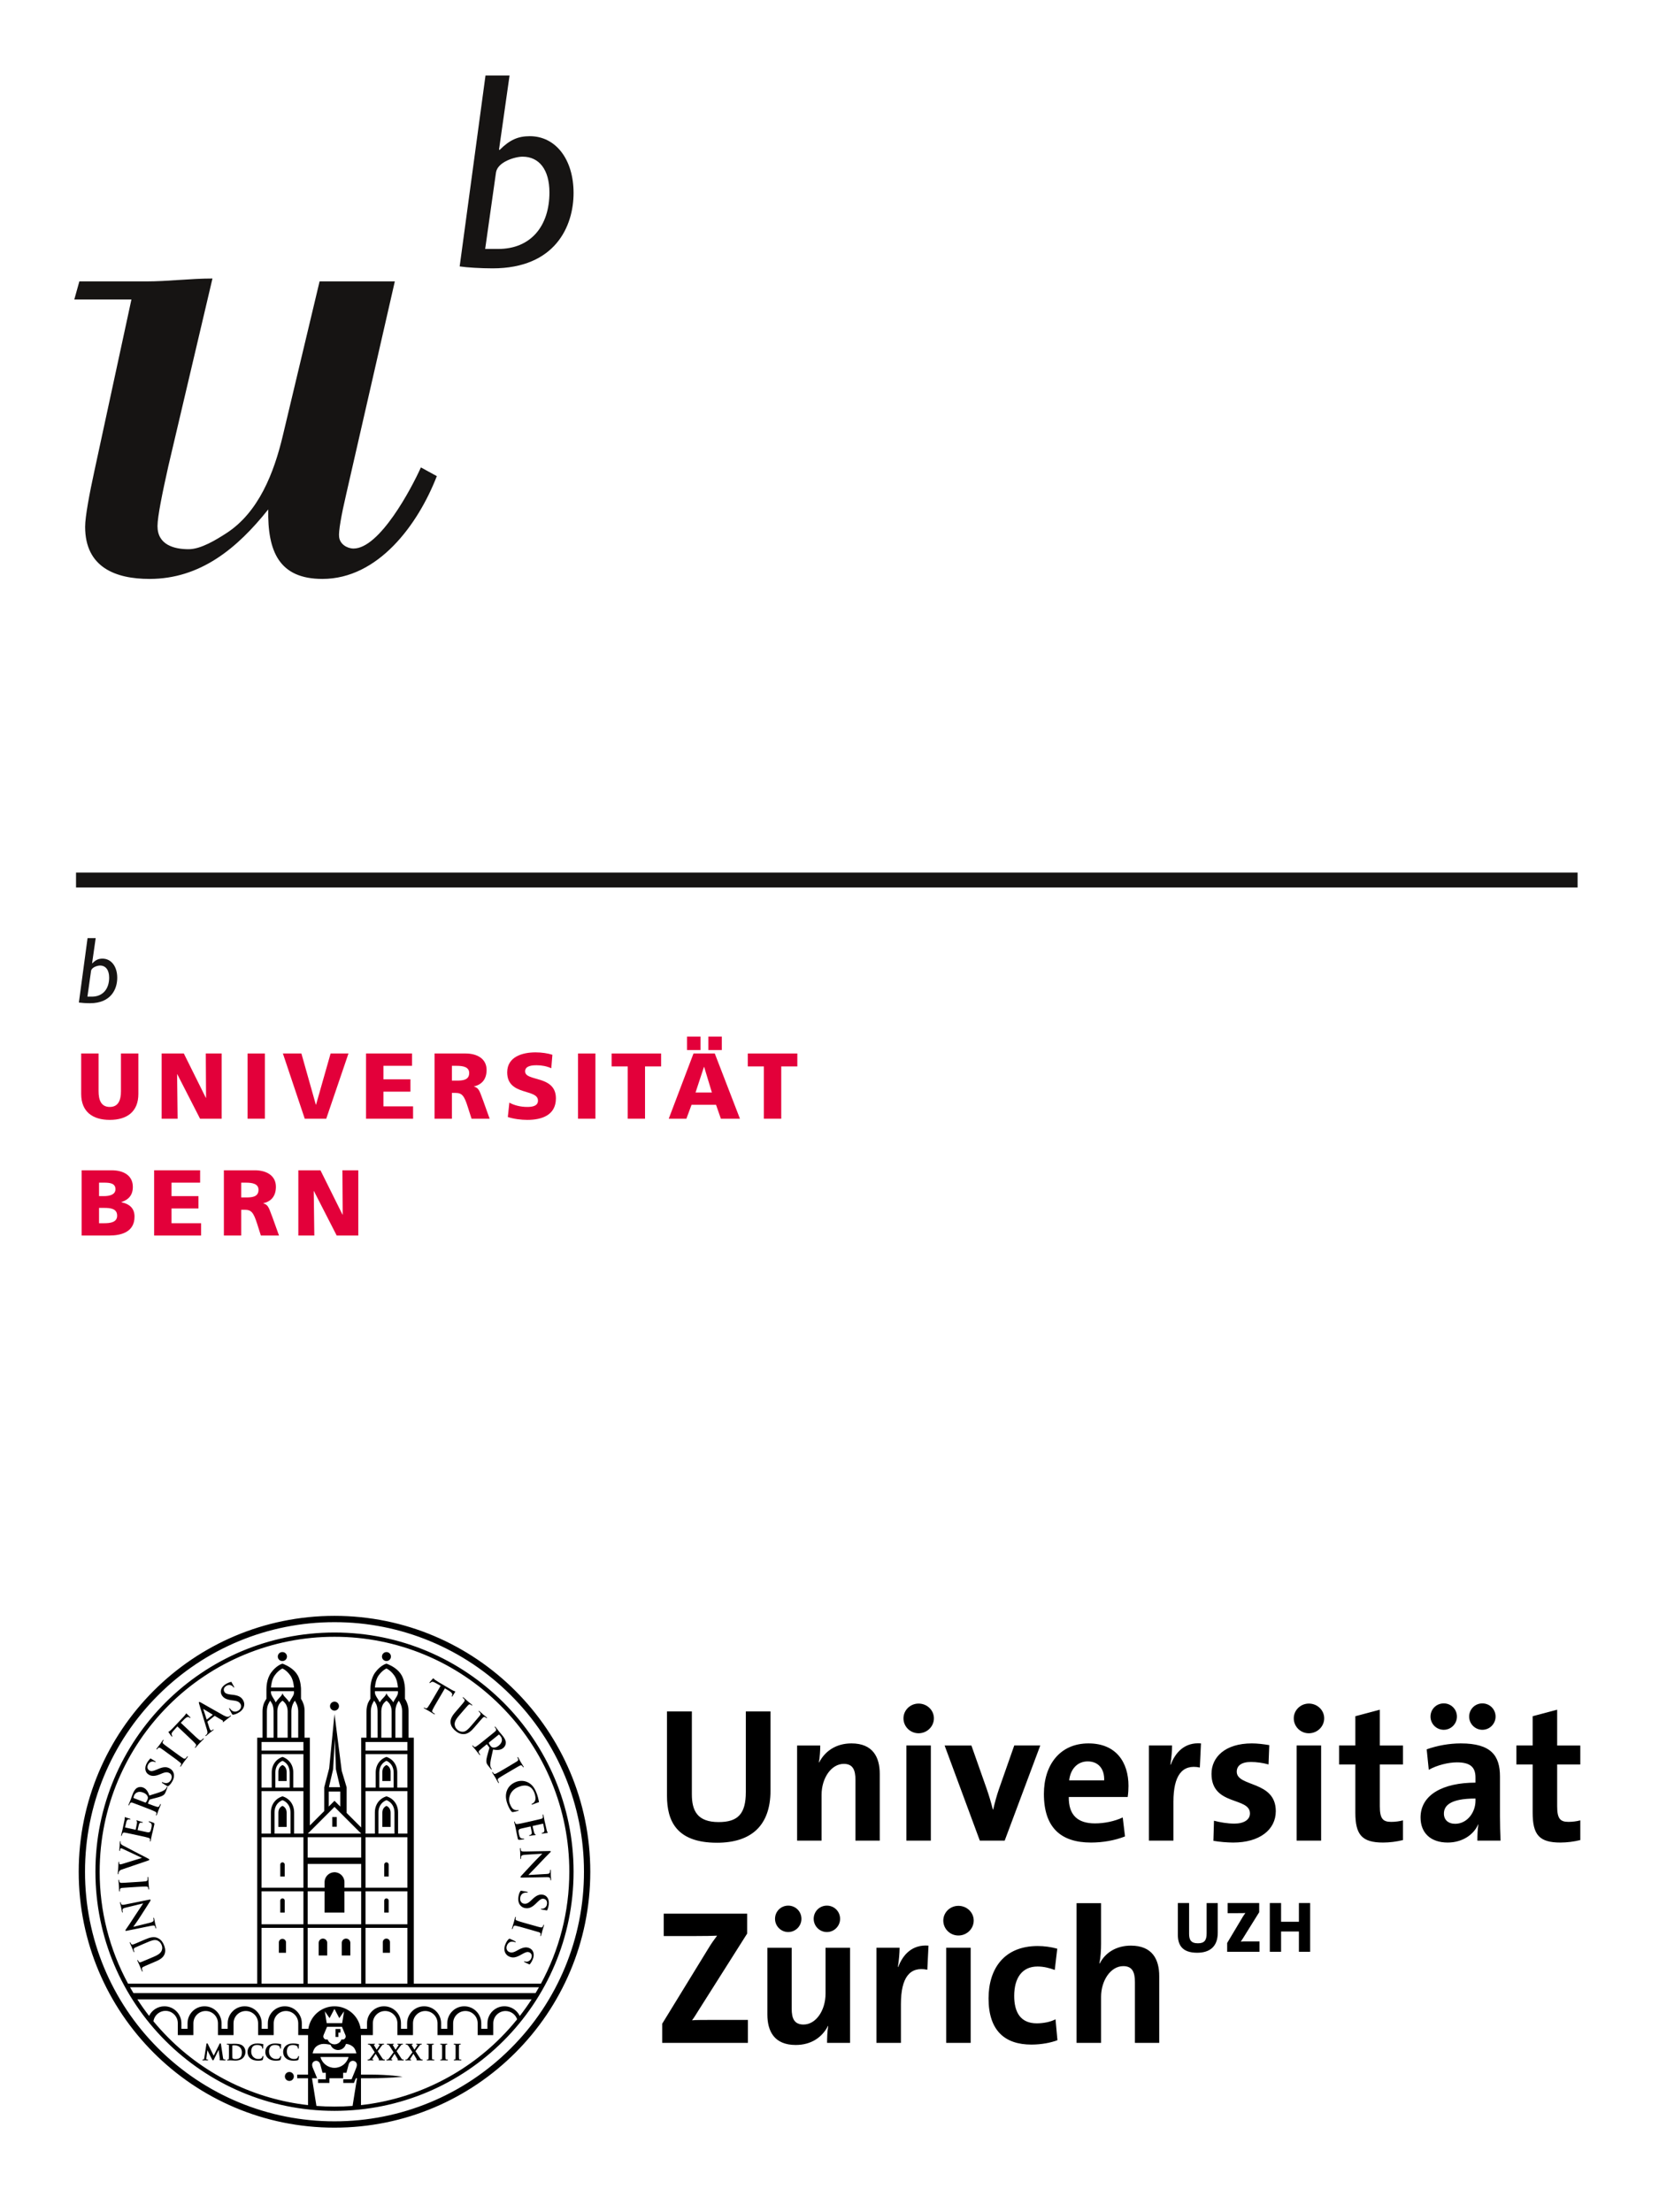 <?xml version="1.0" encoding="UTF-8"?>
<svg xmlns="http://www.w3.org/2000/svg" id="a" width="600" height="799.606" viewBox="0 0 600 799.606">
  <defs>
    <style>.an{fill:#e3003a;}.ao{fill-rule:evenodd;}.ap{fill:#161413;}</style>
  </defs>
  <path class="ao" d="M149.661,717.116v-88.907h-1.906v-9.802c-.021-1.222-.196-1.995-.738-3.242-.156-.351-.341-.688-.552-1.008v-3.538s-.007-2.783-1.154-4.874c-1.247-2.28-3.67-3.531-4.849-4.026-.157-.077-.319-.143-.485-.2l-.196-.061-.246.061c-.118.036-2.031.641-3.855,3.125-1.65,2.28-1.71,5.191-1.724,6l.004.221v3.264c-.329.486-.617.999-.862,1.532-.377.986-.565,2.034-.556,3.089v9.46h-1.917v32.459l-5.259-5.255v-9.264l-1.782-5.975-2.608-20.512-1.924,19.65-1.789,6.841v8.587l-5.202,5.202v-31.732h-1.91v-9.802c-.018-1.222-.192-1.995-.734-3.242-.159-.349-.344-.686-.552-1.008v-3.538s-.007-2.783-1.151-4.874c-1.254-2.28-3.677-3.531-4.856-4.026-.156-.077-.317-.143-.481-.2l-.196-.061-.242.061c-.121.036-2.034.641-3.859,3.125-1.653,2.28-1.71,5.191-1.721,6v3.485c-.33.486-.618.998-.862,1.532-.378.986-.567,2.034-.559,3.089v9.46h-1.917v88.907h-46.711c-6.752-12.419-10.281-26.333-10.265-40.468,0-23.455,9.502-44.68,24.869-60.054,15.912-15.949,37.525-24.899,60.054-24.869,22.531-.031,44.145,8.919,60.057,24.869,15.95,15.912,24.901,37.524,24.873,60.054,0,14.655-3.723,28.433-10.261,40.468h-45.977ZM132.198,717.116h15.136v-20.149h-15.136v20.149ZM132.198,695.66h15.136v-11.918h-15.136v11.918ZM132.198,682.442h15.136v-18.257h-15.136v18.26-.004ZM142.667,655.231v7.643h-5.79v-7.657c0-1.472.538-2.669,1.4-3.492.428-.406.926-.706,1.489-.93h.007c.57.225,1.065.524,1.489.933.862.82,1.4,2.017,1.4,3.492v.011h.004ZM147.334,647.535v15.339h-3.363v-7.657c.004-1.796-.677-3.36-1.803-4.436-.603-.575-1.324-1.013-2.113-1.283l-.285-.089-.257.086c-.797.27-1.526.709-2.138,1.286-1.126,1.076-1.803,2.644-1.799,4.436v7.66h-3.378v-15.339h15.136v-.004ZM142.371,640.805v5.43h-5.188v-5.426c.014-2.099,1.048-3.556,2.587-4.24,1.543.68,2.58,2.138,2.601,4.24v-.004ZM147.334,634.167v12.068h-3.663v-5.426c.004-1.803-.663-3.328-1.76-4.372-.595-.567-1.306-.997-2.084-1.261-.05-.014-.046-.018-.046-.018l-.057.018c-.784.267-1.496.695-2.084,1.261-1.097,1.044-1.767,2.569-1.764,4.372v5.426h-3.677v-12.068h15.136ZM132.198,632.867h15.136v-3.1h-15.136v3.1ZM136.125,616.203c.349.855.406,1.782.417,2.43l.014,9.577h-2.437v-9.581c.001-.827.153-1.647.449-2.419.267-.574.524-1.055.748-1.382.274.41.542.802.809,1.375ZM141.644,618.704l-.004,9.506h-3.738v-9.513c.029-.624.071-1.489.524-2.369.47-.93,1.357-1.482,1.357-1.482h.004s.844.552,1.315,1.482c.474.933.513,1.739.542,2.377ZM144.227,614.841c.235.324.481.802.748,1.375.363.898.463,1.774.474,2.416v9.577h-2.458v-9.577c.013-.829.173-1.65.474-2.423.299-.67.534-1.055.762-1.368ZM135.605,610.078c.064-1.062.356-3.086,1.39-4.464.784-1.073,1.568-1.707,2.138-2.074.26-.175.474-.278.627-.349.153.071.363.178.624.349.57.367,1.354,1.001,2.138,2.074,1.033,1.379,1.322,3.403,1.39,4.464h-8.305ZM143.924,611.389v.713c-.027.189-.071.375-.132.556-.125.328-.428.848-.834,1.479-.153.249-.424.666-.723,1.272-.274-.439-.591-.851-.944-1.229-.253-.267-.595-.613-.873-.941-.606-.713-.638-1.147-.638-1.147,0,0-.018.435-.624,1.147-.285.328-.62.673-.876.941-.235.249-.567.645-.958,1.254-.306-.627-.581-1.051-.738-1.308-.319-.468-.596-.963-.83-1.479-.121-.314-.157-.677-.164-.713v-.545h8.337-.004ZM111.28,717.116h19.343v-20.149h-19.343v20.149ZM117.384,683.749v7.675h7.19v-7.675h6.05v11.911h-19.343v-11.911h6.103ZM130.624,673.837v8.608h-6.05v-2.156c-.088-1.986-1.77-3.523-3.755-3.435-1.862.083-3.352,1.573-3.435,3.435v2.156h-6.103v-8.612h19.343v.004ZM111.28,671.56h19.343v-7.375h-19.343v7.375ZM120.975,653.24l9.641,9.634h-19.276l9.634-9.634ZM118.962,646.107l1.518-6.51.631-10.888.37,10.881,1.518,6.517h-4.037ZM123.059,647.674v5.434l-2.084-2.084-2.077,2.081v-5.43h4.162ZM94.599,717.116h15.139v-20.149h-15.139v20.149ZM94.599,695.66h15.139v-11.918h-15.139v11.918ZM94.599,682.442h15.139v-18.257h-15.139v18.26-.004ZM105.067,655.231v7.643h-5.786v-7.657c0-1.472.542-2.669,1.397-3.492.428-.406.93-.706,1.496-.93.57.225,1.069.524,1.489.933.862.82,1.4,2.017,1.4,3.492l.004.011ZM109.734,647.535v15.339h-3.36v-7.657c0-1.796-.677-3.36-1.81-4.436-.603-.574-1.322-1.012-2.109-1.283l-.285-.089-.26.086c-.795.27-1.522.709-2.131,1.286-1.133,1.076-1.81,2.644-1.803,4.436v7.66h-3.381v-15.339h15.143l-.004-.004ZM104.767,640.805v5.43h-5.188v-5.426c.021-2.099,1.051-3.556,2.594-4.24,1.543.68,2.576,2.138,2.594,4.24v-.004ZM109.738,634.167v12.068h-3.67v-5.426c.007-1.803-.659-3.328-1.76-4.372-.593-.568-1.303-.999-2.081-1.261-.05-.014-.046-.018-.046-.018l-.057.018c-.78.263-1.492.693-2.088,1.261-1.097,1.044-1.764,2.569-1.76,4.372v5.426h-3.68v-12.068h15.143ZM94.599,632.867h15.139v-3.1h-15.139v3.1ZM98.525,616.203c.349.855.41,1.782.417,2.43l.011,9.577h-2.433v-9.581c.011-.641.086-1.525.445-2.419.274-.574.531-1.055.748-1.382.281.41.542.802.812,1.375ZM104.04,618.704v9.506h-3.741v-9.513c.029-.624.078-1.489.524-2.369.327-.597.794-1.106,1.361-1.482,0,0,.848.552,1.318,1.482.47.933.513,1.739.538,2.377ZM106.627,614.841c.235.324.477.802.748,1.375.363.898.463,1.774.477,2.416v9.577h-2.466v-9.577c.011-.648.125-1.568.474-2.423.299-.67.542-1.055.766-1.368ZM98.005,610.078c.064-1.062.356-3.086,1.39-4.464.787-1.073,1.568-1.707,2.138-2.074.264-.175.47-.278.624-.349.153.071.367.178.627.349.57.367,1.354,1.001,2.138,2.074,1.033,1.379,1.325,3.403,1.39,4.464h-8.305ZM106.324,611.389v.713c-.025.189-.069.376-.132.556-.128.328-.428.848-.834,1.479-.153.249-.42.666-.723,1.272-.277-.437-.593-.849-.944-1.229-.257-.267-.595-.613-.873-.941-.606-.713-.641-1.147-.641-1.147,0,0-.018.435-.62,1.147-.278.328-.62.673-.876.941-.232.249-.563.645-.958,1.254-.306-.627-.584-1.051-.738-1.308-.321-.467-.6-.962-.834-1.479-.079-.229-.133-.465-.16-.706v-.552h8.334ZM193.688,720.544H48.262c-.428-.698-.834-1.411-1.236-2.12h147.899c-.403.712-.815,1.419-1.236,2.12ZM187.98,728.832c-1.444-3.068-5.101-4.384-8.169-2.941-2.156,1.014-3.53,3.184-3.525,5.567v1.992h-2.23v-1.992c0-3.394-2.752-6.146-6.146-6.146-3.394,0-6.146,2.752-6.146,6.146h0v1.992h-2.227v-1.992c0-3.394-2.752-6.146-6.146-6.146-3.394,0-6.146,2.752-6.146,6.146h0v1.992h-2.223v-1.992c0-3.394-2.752-6.146-6.146-6.146-3.394,0-6.146,2.752-6.146,6.146h0v1.992h-2.295c-.711-4.676-4.73-8.132-9.46-8.134-4.727.005-8.743,3.46-9.453,8.134h-2.362v-1.992c0-3.394-2.752-6.146-6.146-6.146-3.394,0-6.146,2.752-6.146,6.146h0v1.992h-2.227v-1.992c0-3.394-2.752-6.146-6.146-6.146-3.394,0-6.146,2.752-6.146,6.146h0v1.992h-2.227v-1.992c-.001-3.394-2.754-6.145-6.148-6.144-3.393.001-6.143,2.751-6.144,6.144v1.992h-2.227v-1.992c-.002-3.394-2.755-6.145-6.149-6.143-2.356.001-4.505,1.349-5.53,3.471-1.496-1.924-2.904-3.919-4.24-5.975h142.579c-1.341,2.067-2.77,4.076-4.283,6.021ZM181.029,736.706c-13.576,13.605-31.377,22.186-50.477,24.335v-9.72h3.588c6.652,0,11.459-.552,11.459-.552,0,0-4.952-.755-11.459-.755h-3.588v-14.28h4.29v-4.276c0-2.453,1.988-4.441,4.441-4.441s4.441,1.988,4.441,4.441v4.276h5.633v-.029h.004v-4.247c0-2.452,1.988-4.439,4.439-4.439s4.439,1.988,4.439,4.439v4.276h5.64v-4.276c0-2.453,1.988-4.441,4.441-4.441s4.441,1.988,4.441,4.441v4.276h5.633v-4.276c.002-2.452,1.991-4.438,4.443-4.436,1.893.002,3.577,1.203,4.194,2.993-1.885,2.334-3.884,4.571-6.004,6.691ZM126.056,743.654c-.612,2.304-2.696,3.91-5.081,3.912-2.383-.006-4.464-1.612-5.074-3.916h10.155v.004ZM119.536,739.21c.552,1.512,2.225,2.291,3.737,1.739.909-.332,1.594-1.093,1.828-2.031.848.036,1.696.289,2.54.998.812.677,1.126,1.853,1.24,2.423h-15.809c.114-.57.431-1.746,1.244-2.423,1.732-1.454,3.495-.976,5.216-.706h.004ZM117.476,727.128l1.717,2.466,1.76-3.338,1.76,3.338,1.717-2.466-.68,4.276h-5.594l-.68-4.276ZM118.289,732.715h5.38c.207.488.723,1.746,1.033,2.466.221.499.502,1.044.16,1.596-.406.656-.941.563-1.315.534l-.064-.004c-.385,1.054-1.386,1.757-2.508,1.76-1.12-.004-2.119-.707-2.501-1.76h-.068c-.374.036-.905.125-1.311-.531-.342-.552-.064-1.094.157-1.596.314-.723.83-1.977,1.037-2.466ZM127.513,761.329c-4.351.334-8.721.335-13.072.004l-1.603-10.012h1.853c-.463-1.097-1.261-3.014-1.575-3.795-.499-1.254-.125-2.081.706-2.405.812-.314,1.728.128,2.013,1.194l.812,3.043h1.183v2.359h-2.797v1.304h4.094l.007-1.7h4.967l-.004-1.963h1.187l.82-3.043c.285-1.069,1.211-1.507,2.024-1.194.837.321,1.211,1.151.713,2.405-.135.342-.356.898-.592,1.511l-1.105,2.679h-2.993v1.304h3.862l.702-1.7h.403l-1.603,10.012v-.004ZM111.405,750.013h-3.919v1.308h3.919v9.716c-19.103-2.147-36.907-10.729-50.487-24.335-1.9-1.903-3.711-3.893-5.426-5.964.365-2.421,2.623-4.087,5.043-3.722,2.191.33,3.801,2.227,3.772,4.442v4.276h5.637v-4.276c0-2.454,1.989-4.443,4.443-4.443s4.443,1.989,4.443,4.443v4.276h5.63v-4.276c0-2.455,1.99-4.445,4.445-4.445s4.445,1.99,4.445,4.445v4.276h5.633v-4.276c0-2.453,1.988-4.441,4.441-4.441s4.441,1.988,4.441,4.441v4.276h3.542v14.28ZM120.972,590.186c-47.751,0-86.459,38.712-86.459,86.463s38.712,86.466,86.463,86.466,86.463-38.719,86.463-86.466-38.708-86.463-86.463-86.463h-.004ZM122.375,734.814h.745v-1.297h-1.782v2.886h1.04l-.004-1.589ZM57.173,612.875c-16.95,16.902-26.461,39.865-26.427,63.802-.033,23.936,9.478,46.897,26.427,63.798,16.902,16.947,39.863,26.457,63.798,26.423,23.936.033,46.898-9.477,63.802-26.423,16.947-16.903,26.458-39.863,26.427-63.798.034-23.938-9.477-46.901-26.427-63.806-16.904-16.946-39.866-26.456-63.802-26.423-23.934-.033-46.894,9.477-63.795,26.423l-.004.004ZM28.466,676.677c0-51.093,41.419-92.512,92.505-92.512s92.512,41.416,92.512,92.512-41.416,92.512-92.512,92.512-92.505-41.43-92.505-92.512ZM469.765,705.615v-7.34h-6.445v7.34h-4.076v-17.626h4.076v6.77h6.445v-6.77h4.072v17.626h-4.072ZM443.819,705.615v-3.189l5.665-9.477c.278-.463.599-.912.937-1.357-.467.021-1.076.05-2.772.05h-3.656v-3.652h11.412v3.314l-5.982,9.606c-.211.342-.437.675-.677.998.346-.057,1.336-.057,3.42-.057h3.346v3.766h-11.694ZM432.949,705.954c-5.604,0-6.966-3.029-6.966-6.552v-11.412h4.072v11.174c0,2.059.648,3.371,3.157,3.371,2.298,0,3.185-.969,3.185-3.602v-10.938h4.023v10.703c0,4.96-2.797,7.258-7.471,7.258ZM410.459,738.541v-22.005c0-3.599-.966-5.744-4.218-5.744-4.497,0-8.024,5.123-8.024,11.141v16.603h-8.861v-50.505h8.861v14.733c0,2.077-.146,4.978-.624,6.99l.142.071c1.999-3.877,5.943-6.438,11.273-6.438,7.75,0,10.243,4.985,10.243,11.002v24.15h-8.793ZM373.023,739.157c-9.542,0-15.499-4.981-15.499-16.675,0-10.725,5.608-18.955,17.786-18.955,2.352,0,4.838.346,7.062.966l-.905,7.685c-1.867-.698-4.012-1.247-6.228-1.247-5.608,0-8.441,4.151-8.441,10.653,0,5.879,2.287,9.894,8.163,9.894,2.352,0,4.913-.488,6.784-1.457l.691,7.553c-2.352.898-5.747,1.582-9.413,1.582ZM342.2,738.541h8.857v-34.393h-8.857v34.393ZM346.621,699.722c-3.043,0-5.466-2.423-5.466-5.409,0-2.893,2.423-5.316,5.466-5.316,3.046,0,5.533,2.352,5.533,5.316,0,2.986-2.487,5.409-5.533,5.409ZM335.38,712.1c-6.364-1.308-9.549,2.843-9.549,12.392v14.049h-8.857v-34.393h8.373c0,1.724-.207,4.497-.62,6.923h.139c1.66-4.361,4.981-8.166,10.938-7.682l-.428,8.711h.004ZM299.056,698.471c-2.63,0-4.774-2.141-4.774-4.778,0-2.697,2.145-4.774,4.774-4.774,2.626,0,4.774,2.077,4.774,4.774,0,2.637-2.148,4.778-4.774,4.778ZM285.075,698.471c-2.626,0-4.774-2.141-4.774-4.778,0-2.697,2.148-4.774,4.774-4.774,2.63,0,4.774,2.077,4.774,4.774,0,2.637-2.145,4.778-4.774,4.778ZM299.123,738.541c0-1.589.068-4.29.417-6.093l-.071-.064c-2.077,4.08-6.021,6.912-11.694,6.912-7.75,0-10.243-4.985-10.243-10.999v-24.143h8.79v22.005c0,3.599.969,5.747,4.29,5.747,4.5,0,7.956-5.12,7.956-11.145v-16.603h8.861v34.39h-8.302l-.004-.007ZM239.494,738.541v-6.923l16.81-27.399c.969-1.589,1.938-2.982,3.046-4.436-1.66.078-3.877.139-8.508.139h-10.796v-8.091h30.171v7.197l-17.786,28.087c-.691,1.115-1.315,2.152-2.145,3.264,1.176-.142,4.361-.142,10.105-.142h10.105v8.302h-31.001v.004ZM564.344,666.116c-7.621,0-10.04-2.765-10.04-10.796v-17.437h-5.879v-6.852h5.879v-10.582l8.865-2.359v12.941h8.366v6.852h-8.366v15.086c0,4.432,1.037,5.672,4.08,5.672,1.457,0,3.046-.203,4.286-.549v7.126c-2.353.584-4.766.885-7.19.898h0ZM536.114,625.356c-2.632-.006-4.765-2.138-4.771-4.771,0-2.701,2.145-4.774,4.771-4.774,2.63,0,4.782,2.074,4.782,4.774,0,2.626-2.152,4.771-4.782,4.771ZM533.627,650.204c-9.338,0-11.419,2.694-11.419,5.466,0,2.213,1.525,3.666,4.087,3.666,4.35,0,7.333-4.151,7.333-8.302v-.83ZM522.144,625.356c-2.637,0-4.782-2.145-4.782-4.771,0-2.701,2.145-4.774,4.782-4.774,2.617-.018,4.753,2.089,4.771,4.706 0.0.023 0.0.045,0,.068,0,2.626-2.145,4.771-4.771,4.771ZM534.315,665.425c0-2.01.071-4.012.349-5.818l-.071-.064c-1.653,3.873-5.879,6.574-11.006,6.574-6.224,0-9.823-3.527-9.823-9.071,0-8.23,8.166-12.584,19.863-12.584v-1.871c0-3.599-1.732-5.466-6.713-5.466-3.107,0-7.265,1.033-10.176,2.697l-.755-7.404c3.957-1.397,8.12-2.123,12.317-2.145,11.074,0,14.184,4.497,14.184,11.972v14.32c0,2.772.071,6.021.21,8.861h-8.38ZM500.214,666.116c-7.607,0-10.037-2.765-10.037-10.796v-17.437h-5.875v-6.852h5.875v-10.582l8.857-2.359v12.941h8.38v6.852h-8.38v15.086c0,4.432,1.04,5.672,4.087,5.672,1.447,0,3.046-.203,4.293-.549v7.126c-2.356.583-4.773.884-7.201.898ZM468.945,665.421h8.857v-34.39h-8.857v34.39ZM473.37,626.606c-2.991.026-5.436-2.378-5.462-5.369-0-.012-0-.024-0-.036,0-2.9,2.419-5.323,5.462-5.323,3.05,0,5.54,2.352,5.54,5.327,0,2.979-2.49,5.402-5.54,5.402ZM446.046,666.12c-2.413-.026-4.82-.234-7.201-.624l.207-7.269c2.141.556,4.771,1.044,7.404,1.044,3.388,0,5.608-1.39,5.608-3.677,0-6.082-13.91-2.626-13.91-14.323,0-6.018,4.913-10.999,14.605-10.999,2.006,0,4.218.278,6.289.624l-.271,6.987c-2.074-.584-4.216-.886-6.371-.898-3.46,0-5.12,1.382-5.12,3.527,0,5.608,14.12,3.118,14.12,14.255,0,6.784-5.95,11.348-15.36,11.348v.004ZM433.935,638.991c-6.371-1.318-9.552,2.836-9.552,12.388v14.045h-8.857v-34.393h8.373c0,1.732-.207,4.5-.624,6.923h.139c1.66-4.365,4.978-8.166,10.931-7.682l-.41,8.719ZM393.382,636.779c-3.663,0-6.228,2.697-6.705,6.852h12.663c.139-4.293-2.22-6.852-5.957-6.852ZM407.844,649.652h-21.307c-.075,6.428,3.107,9.542,9.474,9.542,3.388,0,7.058-.755,10.04-2.148l.823,6.855c-3.67,1.454-8.02,2.216-12.317,2.216-10.931,0-17.017-5.466-17.017-17.576,0-10.518,5.811-18.267,16.119-18.267,10.03,0,14.469,6.852,14.469,15.36,0,1.172-.075,2.565-.285,4.019ZM363.357,665.425h-8.989l-12.738-34.393h9.691l5.466,15.499c.827,2.352,1.66,5.123,2.28,7.618h.142c.549-2.355,1.247-4.988,2.07-7.343l5.537-15.777h9.413l-12.873,34.397ZM327.795,665.421h8.857v-34.39h-8.857v34.39ZM332.22,626.606c-3.046,0-5.469-2.423-5.469-5.405,0-2.9,2.423-5.323,5.469-5.323,3.043,0,5.537,2.352,5.537,5.327,0,2.979-2.494,5.402-5.537,5.402ZM309.385,665.425v-22.001c0-3.602-.973-5.751-4.222-5.751-4.5,0-8.027,5.12-8.027,11.145v16.607h-8.854v-34.393h8.373c0,1.596-.142,4.293-.485,6.093l.068.071c2.077-4.083,6.093-6.923,11.697-6.923,7.746,0,10.236,4.981,10.236,10.999v24.157h-8.786v-.004ZM259.282,666.184c-14.736,0-18.057-8.027-18.057-16.953v-30.517h8.996v29.968c0,5.883,1.935,10.033,9.684,10.033,6.923,0,9.834-2.907,9.834-10.864v-29.138h8.922v28.582c0,12.802-7.058,18.891-19.379,18.891v-.004ZM139.77,597.255c-.895-.001-1.622.725-1.622,1.62-.001.895.725,1.622,1.62,1.622h.002c.895-.001,1.621-.727,1.62-1.622-.001-.895-.726-1.62-1.62-1.62ZM141.042,705.975v-3.841c0-.717-.582-1.299-1.299-1.299s-1.299.581-1.299,1.299v3.841h2.597ZM140.568,691.424v-4.325c0-.443-.359-.802-.802-.802s-.802.359-.802.802h0v4.325h1.603ZM140.568,678.398v-4.329c0-.443-.359-.802-.802-.802s-.802.359-.802.802v4.329h1.603ZM141.266,643.873v-3.335c-.011-1.211-.606-2.056-1.493-2.444-.891.392-1.486,1.233-1.496,2.444v3.335h2.993-.004ZM141.266,660.465v-5.166c-.011-1.211-.606-2.049-1.493-2.437-.891.392-1.486,1.229-1.496,2.437v5.166h2.993-.004ZM102.166,597.258c-.894-.042-1.653.649-1.695,1.543-.042.894.649,1.653,1.543,1.695.051.002.101.002.152,0,.895-.001,1.621-.727,1.62-1.622-.001-.895-.726-1.62-1.62-1.62v.004ZM103.442,705.975v-3.841c-.053-.716-.677-1.254-1.393-1.201-.642.048-1.153.558-1.201,1.201v3.841h2.594ZM102.968,691.424v-4.325c0-.453-.356-.805-.805-.805-.438,0-.802.353-.802.805v4.325h1.607ZM102.968,678.398v-4.329c0-.443-.359-.802-.802-.802s-.802.359-.802.802v4.329h1.603ZM103.666,643.873v-3.335c-.007-1.211-.606-2.056-1.496-2.444-.891.392-1.479,1.233-1.493,2.444v3.335h2.989ZM103.666,660.465v-5.166c-.007-1.211-.606-2.049-1.496-2.437-.891.392-1.479,1.229-1.493,2.437v5.166h2.989ZM104.65,749.058c-.895.002-1.62.729-1.618,1.625.002.895.729,1.62,1.625,1.618s1.62-.729,1.618-1.625c-.002-.895-.729-1.62-1.625-1.618h0ZM120.163,660.398h1.632v-3.51h-1.632v3.51ZM120.975,615.176c-.895-.001-1.622.725-1.622,1.62-.001.895.725,1.622,1.62,1.622h.002c.895-.001,1.621-.727,1.62-1.622-.001-.895-.726-1.62-1.62-1.62ZM126.701,706.948v-4.568c0-.854-.692-1.546-1.546-1.546s-1.546.692-1.546,1.546v4.568h3.093ZM118.342,706.948v-4.568c0-.854-.692-1.546-1.546-1.546s-1.546.692-1.546,1.546v4.568h3.093ZM166.691,744.573c-.121,0-.299-.007-.406-.018-.214-.043-.225-.107-.264-.317-.039-.321-.039-.944-.039-1.685v-1.372c0-1.183,0-1.404.018-1.643.032-.267.061-.321.249-.36.074-.021.151-.032.228-.032.082,0,.192-.036.192-.157-.021-.125-.132-.125-.232-.128-.31,0-.834.021-1.033.021-.225,0-.777-.021-1.08-.021-.121.004-.232,0-.257.128,0,.118.11.157.196.157.096,0,.192.007.274.036.153.061.203.096.225.356.011.239.011.463.011,1.643v1.372c0,.741,0,1.365-.036,1.682-.036.232-.057.289-.185.321-.091.011-.183.017-.274.018-.118,0-.189.082-.189.15,0,.125.118.153.221.153.321,0,.873-.025,1.048-.025.221,0,.77.025,1.304.025.089,0,.21-.025.217-.153,0-.082-.086-.15-.192-.15h.004ZM161.81,744.573c-.118,0-.303-.007-.403-.018-.214-.043-.228-.107-.267-.317-.039-.321-.039-.944-.039-1.685v-1.372c0-1.183,0-1.404.018-1.643.036-.267.061-.321.249-.36.074-.021.151-.032.228-.032.082,0,.192-.036.192-.157-.018-.125-.132-.125-.228-.128-.314,0-.837.021-1.033.021-.225,0-.777-.021-1.08-.021-.121.004-.235,0-.257.128,0,.118.107.157.192.157.096,0,.192.007.274.036.153.061.2.096.225.356.014.239.014.463.014,1.643v1.372c0,.741,0,1.365-.039,1.682-.036.232-.053.289-.185.321-.09.011-.18.017-.271.018-.121,0-.192.082-.192.15,0,.125.118.153.217.153.321,0,.876-.025,1.055-.025.214,0,.766.025,1.297.025.1,0,.21-.025.221-.153,0-.075-.078-.15-.192-.15h.004ZM156.929,744.573c-.118,0-.303-.007-.403-.018-.214-.043-.228-.107-.267-.317-.036-.321-.036-.944-.036-1.685v-1.372c0-1.183,0-1.404.018-1.643.029-.267.057-.321.249-.36.073-.021.148-.032.225-.032.082,0,.196-.036.196-.157-.018-.125-.135-.125-.235-.128-.31,0-.83.021-1.026.021-.232,0-.777-.021-1.083-.021-.121.004-.235,0-.257.128,0,.118.107.157.192.157.096,0,.192.007.274.036.153.061.203.096.232.356.007.239.007.463.007,1.643v1.372c0,.741,0,1.365-.039,1.682-.032.232-.053.289-.189.321-.087.011-.175.017-.264.018-.125,0-.196.082-.196.15,0,.125.118.153.221.153.321,0,.873-.025,1.051-.025.217,0,.766.025,1.3.025.096,0,.214-.025.217-.153,0-.075-.078-.15-.189-.15ZM152.725,744.573c-.097-0-.194-.012-.289-.036-.166-.052-.311-.155-.413-.296-.189-.221-1.454-2.23-1.764-2.697l1.311-1.789c.246-.331.396-.527.534-.563.092-.028.188-.044.285-.046.089,0,.185-.046.189-.15-.007-.114-.121-.135-.21-.135-.303,0-.638.021-.784.021-.153,0-.534-.021-.844-.021-.114,0-.235.021-.239.135.007.114.096.15.168.15.079-.004.159.006.235.029.068.014.093.057.089.068-.006.088-.034.172-.082.246-.125.203-.748,1.126-1.026,1.536-.326-.529-.643-1.064-.951-1.603-.036-.061-.062-.127-.078-.196,0-.007.007-.036.061-.05.058-.018.118-.027.178-.029.086,0,.189-.029.192-.15-.007-.114-.128-.135-.232-.135-.299,0-.798.021-.901.021-.385,0-1.033-.021-1.226-.021-.1.004-.214.004-.232.128,0,.089.068.157.146.157.071,0,.2.014.321.057.267.082.413.232.613.542l1.393,2.173-1.546,2.088c-.278.374-.388.477-.606.538-.091.016-.182.026-.274.029-.093.004-.171.071-.171.157,0,.1.093.146.178.146h.142c.132,0,.524-.025.677-.025.196,0,.727.025.777.025h.142c.107,0,.225-.014.232-.142-.007-.096-.082-.153-.164-.16l-.175-.007c-.053,0-.089-.025-.089-.057v-.014c-.007-.061.036-.16.107-.271l1.126-1.746,1.211,1.999c.021.029.021.046.021.053,0,.011-.011.014-.011.014-.082.014-.157.078-.157.168.029.142.146.128.346.142.663.021,1.304.021,1.496.021h.235c.096,0,.214-.025.225-.153-.004-.089-.089-.15-.171-.15h.004ZM145.898,744.573c-.098-0-.197-.012-.292-.036-.165-.05-.308-.154-.406-.296-.189-.221-1.461-2.23-1.767-2.697l1.311-1.789c.246-.331.392-.527.534-.563.092-.028.188-.044.285-.046.093,0,.185-.046.185-.15-.004-.114-.121-.135-.207-.135-.303,0-.634.021-.787.021s-.531-.021-.841-.021c-.11,0-.235.021-.242.135.004.114.107.15.164.15.068,0,.171,0,.239.029.071.014.096.057.093.068,0,.036-.021.15-.086.246-.121.203-.748,1.126-1.023,1.536-.306-.506-.62-1.015-.955-1.603-.037-.06-.061-.126-.071-.196,0-.007,0-.032.057-.05.058-.018.118-.027.178-.029.082,0,.189-.029.189-.15,0-.114-.121-.135-.228-.135-.299,0-.798.021-.901.021-.385,0-1.033-.021-1.226-.021-.1.004-.214.004-.232.128,0,.089.064.157.146.157.078,0,.2.014.321.057.267.082.413.232.616.542l1.39,2.173-1.546,2.088c-.278.374-.392.477-.606.538-.091.016-.182.026-.274.029-.096.004-.171.071-.171.157,0,.1.089.146.178.146h.139c.135,0,.527-.025.677-.025.2,0,.723.025.777.025h.146c.107,0,.225-.014.232-.142-.007-.096-.082-.153-.164-.16l-.175-.007c-.053,0-.093-.025-.093-.057.001-.005.001-.009,0-.014,0-.061.036-.16.107-.271l1.126-1.746c.356.581.773,1.276,1.211,1.999.021.029.021.046.021.053.004.011-.007.014-.007.014-.086.014-.157.078-.157.168.029.142.142.135.349.142.656.021,1.297.021,1.489.021h.239c.096,0,.214-.025.225-.153-.007-.089-.086-.15-.168-.15h0ZM139.071,744.573c-.099-0-.197-.012-.292-.036-.164-.051-.307-.155-.406-.296-.189-.221-1.457-2.23-1.764-2.697l1.304-1.789c.249-.331.396-.527.542-.563.09-.028.184-.044.278-.046.096,0,.189-.046.192-.15-.007-.114-.125-.135-.214-.135-.306,0-.634.021-.784.021-.153,0-.531-.021-.841-.021-.114,0-.232.021-.239.135,0,.114.1.15.164.15.079-.004.159.006.235.029.071.014.093.057.093.068,0,.036-.025.15-.082.246-.125.203-.752,1.126-1.03,1.536-.303-.502-.616-1.015-.951-1.603-.034-.061-.06-.127-.075-.196,0-.007.007-.036.061-.05.058-.017.118-.027.178-.029.082,0,.189-.029.192-.15-.007-.114-.125-.135-.228-.135-.31,0-.802.021-.909.021-.385,0-1.03-.021-1.226-.021-.093.004-.21.004-.228.128,0,.089.061.157.142.157.075,0,.203.014.324.057.267.082.413.232.616.542l1.39,2.173-1.543,2.088c-.285.374-.392.477-.606.538-.092.017-.185.026-.278.029-.093.004-.175.071-.175.157,0,.1.093.146.178.146h.142c.132,0,.524-.025.677-.025.196,0,.727.025.777.025h.146c.107,0,.225-.014.232-.142-.007-.096-.082-.153-.168-.16l-.178-.007c-.043,0-.086-.029-.086-.057l-.004-.014c0-.061.036-.16.111-.271l1.126-1.746c.356.581.773,1.276,1.218,1.999.014.029.014.046.014.053.004.014-.004.014-.004.014-.086.014-.16.078-.16.168.025.142.15.135.346.142.659.021,1.3.021,1.496.021h.239c.093,0,.207-.025.217-.153,0-.089-.086-.15-.164-.15ZM107.981,743.276c-.107-.004-.16.1-.164.203-.046.181-.135.349-.26.488-.303.335-.666.392-1.379.392-1.048,0-2.437-.852-2.441-2.662,0-.748.142-1.475.72-1.967.349-.296.777-.428,1.475-.428.727,0,1.254.192,1.507.442.189.178.285.449.292.673,0,.1.021.225.146.235.142-.014.171-.146.178-.26.007-.157.007-.592.025-.837.021-.278.036-.356.036-.438.007-.075-.071-.157-.178-.157-.228-.021-.495-.078-.802-.128-.363-.039-.67-.078-1.176-.078-1.211,0-1.999.321-2.601.841-.611.559-.96,1.349-.962,2.177,0,.762.221,1.664,1.033,2.341.748.627,1.692.862,2.8.862.527,0,1.14-.05,1.479-.178.142-.057.217-.128.249-.271.089-.285.178-.941.178-1.055,0-.078-.036-.192-.157-.196ZM101.539,743.276c-.114-.004-.157.1-.171.203-.043.182-.131.35-.257.488-.299.335-.659.392-1.375.392-1.048,0-2.437-.852-2.441-2.662,0-.748.142-1.475.716-1.967.356-.296.784-.428,1.475-.428.73,0,1.258.192,1.511.442.176.181.281.421.292.673,0,.1.018.225.142.235.142-.014.168-.146.178-.26.007-.157.007-.592.029-.837.018-.278.036-.356.036-.438.007-.075-.075-.157-.178-.157-.232-.021-.499-.078-.798-.128-.37-.039-.677-.078-1.183-.078-1.211,0-1.995.321-2.594.841-.613.558-.962,1.348-.962,2.177-.038.898.342,1.762,1.03,2.341.748.627,1.696.862,2.8.862.524,0,1.14-.05,1.479-.178.142-.057.221-.128.249-.271.082-.285.175-.941.175-1.055,0-.078-.036-.192-.153-.196ZM95.094,743.276c-.107-.004-.157.1-.164.203-.046.181-.135.349-.26.488-.299.335-.666.392-1.375.392-1.048,0-2.441-.852-2.444-2.662,0-.748.146-1.475.72-1.967.349-.296.78-.428,1.475-.428.727,0,1.254.192,1.507.442.189.178.285.449.292.673,0,.1.018.225.15.235.139-.014.168-.146.175-.26.007-.157.007-.592.025-.837.021-.278.039-.356.039-.438.007-.075-.071-.157-.178-.157-.232-.021-.499-.078-.802-.128-.367-.039-.677-.078-1.183-.078-1.204,0-1.995.321-2.59.841-.613.558-.962,1.348-.962,2.177,0,.762.214,1.664,1.023,2.341.748.627,1.7.862,2.808.862.524,0,1.137-.05,1.479-.178.142-.057.214-.128.249-.271.086-.285.171-.941.171-1.055,0-.078-.036-.192-.153-.196ZM87.48,742.007c0,.794-.164,1.468-.659,1.888-.474.381-.991.506-1.714.506-.627,0-.926-.168-1.001-.285-.056-.165-.083-.339-.078-.513-.019-.522-.026-1.045-.021-1.568v-.98c0-.606,0-1.254.011-1.511.007-.089,0-.071.057-.103.156-.032.315-.046.474-.043.624,0,1.482.071,2.202.72.346.296.73.916.73,1.888ZM87.982,739.763c-.901-.905-2.277-.898-3.281-.898-.485,0-1.065.018-1.308.018-.225,0-.741-.018-1.161-.018-.111,0-.235.011-.249.132.007.121.114.15.203.15.114,0,.249.007.303.029.246.082.271.103.299.363.011.239.011.463.011,1.643v1.368c0,.72,0,1.329-.036,1.65-.036.225-.068.331-.189.356-.09.011-.18.017-.271.018-.114,0-.192.082-.192.15.004.118.121.153.225.153.164,0,.367-.007.556-.018l.456-.007c.196,0,.488.018.809.036.321.021.67.05.966.05,1.496,0,2.366-.552,2.744-.93.586-.586.909-1.384.898-2.213.023-.754-.258-1.486-.78-2.031ZM81.419,744.573c-.148-.002-.296-.023-.438-.064-.203-.064-.271-.228-.346-.72l-.727-4.799c-.036-.185-.132-.292-.249-.303-.118.007-.2.1-.271.235l-2.102,4.268-2.099-4.218c-.103-.21-.189-.285-.303-.285-.114.007-.2.11-.221.26l-.794,5.077c-.036.253-.121.534-.274.534-.125.014-.175.014-.239.014-.096,0-.185.05-.192.142,0,.135.132.16.214.16.26,0,.641-.025.794-.025.142,0,.509.025.848.025.114,0,.249-.014.257-.16-.011-.107-.1-.139-.192-.142-.09-.003-.179-.013-.267-.029-.135-.029-.196-.061-.196-.164,0-.132.011-.221.025-.356l.363-2.865c.271.545.677,1.379.727,1.504.096.235.734,1.415.926,1.771.135.239.207.417.381.435.15-.011.196-.128.378-.477l1.657-3.331.42,3.192c.007.056.012.112.014.168,0,.1-.014.096-.007.103-.061.018-.128.046-.132.142.007.11.111.15.299.157.321.018,1.461.053,1.667.053.118-.004.257-.011.274-.16-.007-.11-.111-.142-.196-.142ZM183.993,701.023c.182-.171.267-.178.559-.057.723.31,1.489.713,1.692.809.196.096.321.203.278.306-.05.118-.178.078-.281.036-.233-.086-.476-.142-.723-.168-1.101-.132-1.792.492-2.145,1.308-.513,1.179.036,2.102.738,2.416.645.278,1.336.339,2.672-.385l.73-.403c1.764-.962,2.9-1.058,3.966-.595,1.454.624,1.967,2.287,1.176,4.112-.246.599-.578,1.159-.983,1.664-.075.107-.142.157-.239.11-.168-.068-.527-.289-1.554-.734-.292-.121-.381-.214-.335-.314.036-.093.135-.096.296-.025.329.112.683.125,1.019.036.331-.1.891-.306,1.265-1.161.42-.98.114-1.821-.677-2.156-.606-.267-1.204-.157-2.505.577l-.435.242c-1.888,1.087-3.046,1.258-4.297.713-.933-.386-1.597-1.23-1.753-2.227-.108-.795.018-1.605.363-2.33.331-.77.677-1.318,1.172-1.774ZM192.452,695.952c2.102.602,2.487.709,2.939.802.474.107.748.036.905-.249.086-.15.152-.31.196-.477.036-.139.089-.221.2-.185.082.029.082.142.014.363-.142.52-.435,1.386-.549,1.789-.096.339-.285,1.161-.435,1.692-.05.178-.107.285-.192.257-.107-.025-.114-.118-.075-.257.04-.14.065-.283.075-.428.039-.392-.168-.57-.641-.738-.431-.15-.82-.257-2.922-.848l-2.43-.691c-1.004-.305-2.019-.571-3.043-.798-.381-.071-.659-.036-.83.356-.1.223-.186.453-.257.688-.046.153-.107.214-.171.196-.1-.029-.11-.15-.064-.303.257-.909.545-1.771.648-2.152.093-.314.296-1.19.453-1.749.05-.178.114-.257.214-.232.071.021.096.082.05.249-.05.168-.08.342-.089.517-.021.285.189.438.577.592.559.239,1.657.545,2.993.926l2.433.68ZM188.151,683.76c.135-.207.214-.239.52-.196.784.118,1.628.292,1.856.342.214.039.36.107.346.214-.018.132-.15.125-.26.114-.249-.019-.5-.013-.748.018-1.097.164-1.6.944-1.724,1.831-.185,1.283.592,2.024,1.347,2.138.695.103,1.379-.018,2.473-1.069l.606-.577c1.45-1.386,2.519-1.782,3.67-1.618,1.568.225,2.498,1.689,2.22,3.67-.085.639-.259,1.262-.517,1.853-.046.128-.1.185-.2.171-.185-.021-.588-.142-1.696-.299-.314-.036-.42-.1-.403-.214.014-.107.103-.135.274-.107.346.021.69-.06.991-.232.299-.178.787-.527.919-1.454.153-1.055-.37-1.778-1.222-1.899-.652-.1-1.197.16-2.263,1.211l-.356.356c-1.539,1.525-2.608,1.999-3.958,1.81-1.004-.129-1.868-.771-2.28-1.696-.313-.737-.404-1.55-.26-2.337.121-.827.314-1.45.666-2.031ZM190.075,670.516c-1.115.071-1.479.271-1.571.559-.065.244-.088.497-.071.748,0,.16-.021.249-.107.249-.118,0-.153-.125-.157-.321-.036-.937-.011-1.514-.021-1.785-.004-.135-.071-.802-.096-1.546-.007-.185,0-.321.128-.321.089-.011.125.082.128.221.001.217.032.433.093.641.132.374.545.417,1.796.385l8.501-.168c.289-.011.488.018.495.168.007.16-.175.292-.428.549-.178.178-2.444,2.441-4.447,4.611-.941,1.008-2.943,3.018-3.16,3.271v.071l6.438-.367c.876-.046,1.144-.189,1.276-.534.082-.225.064-.563.061-.762-.007-.171.036-.235.121-.235.114-.007.132.15.142.367.025.745.007,1.439.018,1.739.004.157.071.702.093,1.404.007.189,0,.331-.121.335-.082.004-.128-.082-.135-.253.002-.144-.016-.288-.053-.428-.135-.399-.438-.499-1.247-.488l-9.057.164c-.317.007-.449-.043-.453-.175-.007-.157.142-.335.299-.495.827-.937,2.644-2.847,4.069-4.382,1.496-1.625,3.232-3.278,3.492-3.545v-.043l-6.021.367h-.004ZM192.722,658.26c2.134-.481,2.526-.57,2.964-.695.47-.135.67-.296.666-.784-.012-.187-.039-.373-.082-.556-.036-.15-.025-.242.071-.267.1-.021.15.071.196.278.082.385.164.791.242,1.14.068.37.125.695.168.891.107.449.73,3.239.802,3.499.089.26.168.481.221.584.029.071.093.135.107.21.014.071-.036.1-.107.114-.096.025-.281-.011-.937.093-.142.021-.766.128-.941.139-.071,0-.164-.007-.185-.111-.025-.093.043-.139.164-.168.173-.035.338-.1.488-.192.232-.16.37-.335.296-1.058-.118-.669-.248-1.335-.392-1.999-.014-.071-.064-.093-.16-.068l-3.549.794c-.1.025-.15.05-.132.128.071.314.431,1.92.534,2.245.1.321.189.527.356.624.135.071.221.111.235.178.014.061-.007.107-.093.128-.078.018-.321.011-1.044.114-.285.053-.855.135-.955.157-.11.025-.267.064-.292-.071-.025-.093.029-.135.096-.15.139-.043.321-.082.495-.171.26-.132.428-.374.367-.905-.119-.669-.254-1.336-.406-1.999-.014-.071-.071-.071-.157-.053l-1.105.249c-.477.107-1.771.381-2.173.488-.962.246-1.122.513-.802,1.945.082.367.214.955.463,1.283.249.321.581.424,1.183.396.157-.007.221.007.246.107.021.114-.089.135-.232.171-.321.064-1.297.171-1.596.164-.385-.018-.413-.142-.534-.677-.235-1.048-.381-1.824-.502-2.433-.131-.761-.29-1.517-.477-2.266-.071-.321-.178-.677-.246-.962-.043-.175-.021-.281.078-.31.068-.011.125.036.164.207.037.17.093.335.168.492.118.26.442.264.862.232.602-.061,1.71-.314,3-.606l2.466-.549ZM183.274,647.5c.606-1.771,1.942-2.729,3.235-3.264.901-.374,2.58-.741,4.276.05,1.268.592,2.323,1.628,3.135,3.609.346.82.495,1.336.666,1.977.142.534.2,1.001.321,1.418.05.15.007.228-.071.267-.11.039-.285.071-.759.235-.449.157-1.172.474-1.45.552-.207.064-.324.089-.37-.029-.043-.107.05-.178.239-.257.447-.209.803-.572,1.005-1.023.285-.631.214-1.817-.292-3.039-.477-1.147-1.083-1.782-1.853-2.156-1.29-.595-2.654-.328-3.941.21-3.16,1.3-3.734,4.354-2.993,6.128.485,1.176.916,1.846,1.746,2.127.342.108.703.138,1.058.089.232-.05.292-.046.339.061.036.093-.043.157-.15.2-.62.187-1.25.334-1.888.442-.249.018-.339,0-.524-.189-.435-.445-.944-1.411-1.293-2.263-.752-1.817-.987-3.51-.435-5.149ZM184.339,638.361c1.881-1.105,2.223-1.318,2.604-1.568.41-.271.545-.52.445-.834-.051-.165-.122-.323-.21-.47-.075-.125-.093-.214.004-.274.078-.043.157.043.278.242.278.463.695,1.268.909,1.628.182.31.648,1.019.926,1.486.096.164.128.278.053.321-.096.061-.168,0-.242-.125-.071-.124-.155-.241-.249-.349-.26-.299-.534-.271-.98-.043-.41.207-.755.417-2.637,1.521l-2.177,1.283c-1.197.706-2.177,1.286-2.679,1.646-.314.235-.485.453-.317.852.082.189.214.474.328.663.075.135.075.214.014.253-.089.053-.185-.032-.26-.16-.481-.816-.909-1.621-1.105-1.956-.168-.278-.663-1.04-.955-1.532-.096-.16-.107-.271-.021-.321.064-.036.128-.007.214.135.11.189.225.324.314.42.196.217.453.168.83-.004.556-.249,1.532-.82,2.736-1.528l2.173-1.286h.004ZM176.906,629.902c-.125.096-.15.157-.118.26.107.303.346.663.57.944.363.445.524.556.83.638.517.142,1.29.05,2.209-.688,1.585-1.279,1.197-2.701.666-3.36-.149-.206-.324-.393-.52-.556-.086-.064-.146-.046-.239.021l-3.399,2.74ZM176.728,627.871c1.7-1.368,2.01-1.621,2.352-1.935.36-.324.47-.559.249-.994-.092-.163-.197-.318-.314-.463-.1-.121-.135-.203-.053-.271.075-.061.164,0,.296.168.481.592,1.012,1.322,1.204,1.557.303.381,1.023,1.204,1.297,1.554.57.706,1.105,1.507,1.179,2.444.019.771-.32,1.506-.919,1.992-.827.67-1.867.933-3.695.542-.449,2.006-.827,3.581-.987,4.799-.146,1.147.142,1.671.249,1.856.059.123.13.238.214.346.071.093.078.164.021.207-.089.075-.175.014-.285-.121l-.855-1.069c-.506-.62-.673-.951-.748-1.365-.132-.684.05-1.532.41-2.854.257-.941.599-2.07.652-2.348.021-.107-.025-.185-.086-.267l-.759-.991c-.046-.053-.093-.071-.168-.025l-.153.135c-1.04.83-1.924,1.546-2.352,1.981-.292.289-.485.563-.257.926.107.192.285.456.392.592.075.089.075.16.021.207-.082.064-.178.004-.296-.139-.52-.652-1.151-1.5-1.286-1.667-.175-.214-.773-.898-1.133-1.34-.121-.142-.146-.249-.071-.314.061-.05.128-.025.235.107.135.164.267.285.37.37.221.185.517.043.873-.175.517-.321,1.404-1.033,2.43-1.86l1.97-1.589v.004ZM165.84,617.617c1.422-1.657,1.682-1.963,1.96-2.334.299-.385.36-.641.071-1.019-.119-.146-.254-.279-.403-.396-.118-.107-.164-.189-.1-.257.064-.082.16-.036.321.107.581.495,1.244,1.115,1.568,1.397.257.225.973.784,1.368,1.119.16.142.221.225.153.303-.064.075-.15.043-.257-.05-.121-.107-.196-.15-.346-.246-.342-.192-.588-.086-.933.281-.321.328-.584.638-2.01,2.287l-1.308,1.528c-1.354,1.578-1.611,2.519-1.454,3.413.15.82.613,1.29.98,1.611.552.49,1.275.744,2.013.706,1.115-.086,1.985-1.037,2.95-2.159l1.169-1.361c1.425-1.664,1.682-1.963,1.963-2.327.296-.392.356-.641.061-1.026-.11-.134-.23-.26-.36-.374-.125-.103-.168-.185-.107-.249.071-.086.164-.036.314.093.559.477,1.218,1.094,1.229,1.105.132.118.844.673,1.272,1.037.15.132.207.221.142.296-.068.078-.15.043-.281-.068-.104-.093-.219-.173-.342-.239-.342-.2-.592-.089-.937.274-.321.328-.584.631-2.002,2.287l-1.005,1.169c-1.033,1.211-2.263,2.391-3.848,2.391-1.347,0-2.234-.552-2.939-1.161-.581-.492-1.6-1.425-1.774-2.829-.128-.973.15-2.138,1.504-3.72l1.368-1.589ZM159.366,609.447l-1.874-1.04c-.734-.392-1.069-.499-1.415-.339-.171.076-.328.18-.463.31-.086.082-.15.107-.228.071-.082-.053-.071-.135.011-.267.114-.196,1.012-1.187,1.094-1.272.128-.139.21-.196.285-.146.103.057.153.253.449.463.335.242.794.538,1.201.784l4.906,2.882c.396.225.691.356.891.442.21.068.321.1.374.128.086.05.053.132-.053.321-.153.26-.691,1.09-.884,1.411-.086.125-.153.178-.228.142-.096-.064-.086-.142.014-.335l.068-.142c.16-.335.029-.876-1.058-1.55l-1.539-.955-2.982,5.081c-.67,1.14-1.247,2.12-1.496,2.69-.164.36-.249.677.093.951.16.121.417.314.602.42.135.078.178.153.142.214-.05.089-.175.068-.31-.014-.82-.477-1.578-.98-1.924-1.176-.285-.168-1.087-.592-1.582-.88-.16-.096-.225-.182-.178-.274.036-.057.107-.068.26.021.149.091.309.16.477.207.274.1.509-.125.755-.463.367-.485.941-1.461,1.614-2.601l2.979-5.084ZM84.359,619.883c-.249.029-.321-.011-.485-.285-.399-.677-.791-1.447-.894-1.65-.1-.192-.142-.356-.043-.413.111-.064.189.036.249.139.093.16.296.392.481.559.812.759,1.746.659,2.508.203,1.112-.659,1.211-1.732.82-2.387-.36-.609-.884-1.062-2.384-1.258l-.83-.107c-1.988-.26-2.971-.852-3.563-1.846-.805-1.357-.246-3.007,1.472-4.026.802-.477,1.393-.659,1.767-.762.125-.043.21-.043.26.036.096.164.257.552.83,1.521.16.271.178.385.078.453-.082.05-.164-.004-.249-.15-.2-.285-.48-.505-.805-.631-.328-.118-.901-.281-1.707.196-.916.542-1.154,1.397-.716,2.141.339.57.88.834,2.362,1.008l.499.053c2.163.239,3.2.773,3.894,1.945.428.72.659,1.732.114,2.84-.382.704-.96,1.282-1.664,1.664-.716.431-1.325.673-1.995.755ZM76.901,619.972c.053-.046.036-.082,0-.107l-3.221-1.97c-.046-.036-.107-.082-.142-.061-.032.032-.007.107.018.164l1.169,3.581c.025.053.064.082.111.043l2.067-1.65ZM75.059,622.359c-.061.05-.064.093-.036.178l.677,2.088c.08.29.207.565.378.812.164.207.378.271.727-.007l.168-.135c.135-.103.189-.107.242-.043.071.089.025.168-.103.264-.356.285-.869.641-1.211.916-.128.1-.72.627-1.304,1.087-.142.121-.232.153-.303.064-.053-.068-.021-.132.064-.196.1-.082.249-.221.331-.299.463-.481.374-1.033.15-1.774l-2.808-9.299c-.121-.431-.157-.609-.046-.698.107-.078.249-.036.57.132.762.406,6.214,3.552,8.291,4.689,1.233.663,1.685.57,1.963.428.182-.089.353-.199.509-.328.089-.071.153-.107.214-.025.071.089-.011.189-.428.52-.403.324-1.218.98-2.138,1.675-.214.15-.346.257-.406.178-.053-.068-.029-.125.075-.225.064-.086.061-.249-.103-.342l-2.797-1.664c-.068-.036-.121-.036-.175.011l-2.501,1.995ZM64.153,624.127l-1.429,1.593c-.549.627-.734.923-.656,1.3.061.249.135.417.2.524.064.1.078.168.018.225-.071.078-.142.05-.253-.057-.354-.435-.686-.887-.998-1.354-.107-.157-.135-.249-.078-.314.078-.082.281-.086.549-.328.314-.278.713-.652,1.037-.998l3.905-4.133c.321-.339.502-.592.631-.77.114-.189.178-.292.214-.328.068-.071.142-.029.296.118.225.214.912.923,1.183,1.179.096.107.139.189.078.249-.078.082-.15.057-.317-.082l-.125-.096c-.289-.235-.848-.228-1.746.673l-1.276,1.29,4.279,4.044c.962.901,1.789,1.689,2.287,2.059.321.246.606.399.944.118.16-.118.399-.328.545-.485.111-.118.189-.142.242-.086.071.068.025.178-.086.292-.648.691-1.3,1.311-1.578,1.611-.228.239-.82.926-1.211,1.343-.125.135-.228.182-.303.107-.053-.043-.046-.118.071-.239.153-.157.249-.31.321-.417.15-.249-.018-.534-.292-.852-.385-.463-1.211-1.24-2.173-2.145l-4.279-4.044ZM60.615,633.8c-.81-.613-1.636-1.204-2.476-1.774-.41-.271-.695-.292-.941-.082-.132.113-.249.242-.349.385-.086.118-.157.168-.253.103-.071-.05-.025-.16.107-.356.324-.431.891-1.14,1.14-1.475.214-.289.677-1.005.998-1.439.107-.153.2-.228.271-.178.089.064.064.153-.021.271-.085.117-.158.242-.217.374-.171.356-.043.592.349.909.353.296.677.534,2.441,1.821l2.045,1.489c1.122.823,2.038,1.493,2.576,1.81.335.192.602.257.901-.053.146-.142.356-.381.481-.556.093-.128.168-.157.228-.118.082.061.046.178-.046.306-.556.759-1.126,1.475-1.354,1.782-.196.267-.691,1.026-1.033,1.489-.111.153-.203.207-.285.15-.057-.043-.061-.114.043-.257.104-.139.191-.29.26-.449.121-.271-.025-.481-.335-.759-.801-.675-1.632-1.313-2.49-1.913l-2.038-1.479ZM60.943,645.661c-.2.15-.285.153-.563-.004-.688-.392-1.404-.866-1.596-.991-.178-.121-.299-.235-.242-.335.064-.111.185-.061.285-.004.221.112.456.194.698.242,1.083.257,1.839-.289,2.277-1.065.638-1.126.189-2.109-.474-2.48-.613-.349-1.293-.488-2.694.089l-.777.321c-1.853.762-2.993.734-4.008.164-1.375-.784-1.71-2.487-.723-4.229.463-.816.884-1.265,1.158-1.536.089-.096.16-.142.249-.089.16.089.495.342,1.468.894.274.157.356.249.299.356-.05.086-.146.082-.296,0-.315-.151-.667-.203-1.012-.15-.342.053-.926.2-1.386,1.015-.52.926-.306,1.792.445,2.216.57.321,1.176.292,2.551-.299l.463-.2c1.988-.869,3.157-.916,4.347-.242.723.41,1.429,1.176,1.507,2.405.039.855-.242,1.614-.62,2.28-.41.723-.82,1.236-1.357,1.639ZM52.488,651.636c.146.057.214.05.289-.036.203-.242.399-.631.527-.962.207-.534.221-.727.142-1.044-.142-.509-.606-1.137-1.707-1.561-1.899-.738-2.936.31-3.242,1.105-.102.233-.176.477-.221.727-.011.107.032.153.139.196l4.072,1.575ZM50.82,652.805c-2.038-.784-2.412-.93-2.85-1.069-.47-.15-.723-.132-.987.278-.097.161-.178.332-.242.509-.057.142-.114.217-.207.178-.096-.036-.086-.142-.007-.342.271-.709.641-1.532.748-1.817.178-.456.527-1.496.691-1.906.324-.841.752-1.71,1.528-2.245.659-.403,1.468-.476,2.188-.196.991.381,1.746,1.151,2.316,2.922,1.96-.606,3.513-1.069,4.646-1.536,1.069-.46,1.375-.962,1.496-1.154.07-.114.131-.233.182-.356.043-.107.107-.142.168-.118.107.043.1.142.039.303l-.495,1.276c-.285.748-.485,1.058-.805,1.336-.531.456-1.361.72-2.679,1.069-.948.249-2.095.52-2.362.616-.107.036-.15.107-.189.203l-.477,1.154c-.025.068-.014.118.068.15l.185.071c1.247.485,2.305.891,2.893,1.044.406.103.734.142.941-.239.113-.207.215-.42.306-.638.043-.107.107-.142.171-.118.093.036.096.142.029.321-.299.773-.72,1.753-.802,1.952-.096.253-.385,1.112-.592,1.65-.071.175-.142.253-.239.214-.064-.025-.082-.093-.021-.249.061-.164.106-.333.135-.506.043-.285-.221-.47-.592-.677-.925-.432-1.869-.822-2.829-1.169,0,0-2.355-.912-2.355-.912ZM48.159,663.145c-2.138-.456-2.53-.542-2.986-.609-.485-.075-.734-.014-.926.428-.072.175-.127.356-.164.542-.036.153-.078.232-.178.214-.096-.025-.103-.128-.061-.339.082-.381.185-.784.264-1.133.089-.367.171-.684.214-.884.096-.445.698-3.242.741-3.517.032-.267.05-.499.046-.616,0-.071-.025-.168-.007-.239.014-.071.071-.071.142-.057.1.021.249.128.891.306.135.046.748.21.909.274.071.025.146.071.128.168-.025.1-.096.118-.228.089-.171-.041-.349-.051-.524-.029-.271.046-.47.153-.706.834-.078.232-.428,1.703-.485,1.977-.014.078.021.114.121.135l3.552.766c.1.018.157.018.178-.068.064-.31.413-1.924.449-2.255.046-.339.053-.563-.064-.713-.093-.125-.15-.2-.135-.267.014-.057.05-.093.135-.078.086.021.296.128.998.335.285.071.834.235.933.257.107.029.267.053.239.185-.021.1-.086.111-.153.1-.142-.014-.328-.053-.52-.05-.292.007-.549.157-.716.666-.171.659-.328,1.322-.47,1.988-.014.068.039.096.125.107l1.108.246c.477.096,1.767.392,2.173.463.976.185,1.24.004,1.546-1.425.078-.374.207-.962.114-1.361-.089-.399-.349-.631-.901-.855-.15-.061-.2-.103-.178-.2.025-.114.135-.086.278-.057.321.071,1.251.385,1.521.517.342.178.314.299.2.837-.228,1.048-.42,1.817-.567,2.419-.201.745-.371,1.497-.509,2.255-.071.321-.125.691-.185.976-.036.185-.1.274-.2.249-.071-.014-.1-.078-.064-.249.039-.171.057-.345.053-.52,0-.289-.289-.424-.684-.57-.577-.196-1.685-.435-2.979-.713l-2.469-.534v.004ZM44.097,675.854c-.809.281-.987.517-1.158,1.023-.057.179-.088.365-.093.552-.011.132-.057.168-.142.168-.114-.011-.118-.168-.103-.385.046-.759.142-1.571.175-2.074.021-.356.021-1.051.071-1.771.011-.175.046-.328.15-.321.1.004.125.096.111.228-.011.228-.011.445.071.559.061.107.16.164.285.164.189.011.602-.086,1.126-.257l6.666-2.049.004-.057c-1.532-.713-6.032-2.879-6.955-3.278-.165-.083-.341-.138-.524-.164-.114-.007-.235.043-.285.168-.065.183-.101.376-.107.57-.007.128-.032.242-.132.235-.114-.004-.132-.135-.118-.406.046-.72.128-1.322.139-1.504.018-.246.018-.926.046-1.354.011-.185.046-.296.15-.292.1.007.118.096.111.235-.007.146-.029.449.128.713.114.2.349.428,1.24.876,1.311.641,2.059,1.08,3.777,1.967,2.031,1.051,3.552,1.828,4.247,2.188.809.42,1.033.527,1.019.727-.011.182-.221.249-.905.481l-8.996,3.057h.004ZM47.172,682.303c-2.184.139-2.583.16-3.039.214-.485.064-.72.225-.77.542-.032.173-.04.349-.025.524.007.142-.014.225-.132.235-.086.007-.121-.107-.135-.339-.036-.538-.046-1.454-.071-1.863-.025-.356-.121-1.204-.157-1.746-.011-.189.011-.306.096-.31.114-.007.15.078.157.221.011.144.035.287.071.428.093.378.346.485.852.477.456,0,.859-.021,3.036-.16l2.53-.16c1.39-.093,2.519-.16,3.132-.26.385-.064.634-.185.663-.613.021-.207.029-.527.014-.734-.007-.16.029-.235.103-.239.096-.007.15.107.157.267.061.944.078,1.846.1,2.237.018.331.118,1.229.157,1.796.011.185-.021.296-.125.296-.071.004-.121-.046-.128-.217-.013-.173-.044-.343-.093-.509-.071-.285-.321-.363-.741-.378-.606-.029-1.739.043-3.128.132l-2.523.16ZM54.098,695.136c1.087-.26,1.415-.524,1.45-.827.019-.253-.001-.508-.061-.755-.036-.153-.025-.239.057-.257.114-.025.171.089.214.289.2.909.278,1.482.335,1.746.032.125.214.773.378,1.511.036.182.053.314-.071.339-.086.018-.132-.061-.164-.2-.041-.213-.111-.419-.207-.613-.196-.342-.609-.31-1.835-.057l-8.33,1.692c-.278.064-.488.064-.517-.071-.036-.157.118-.321.321-.616.142-.207,1.963-2.843,3.545-5.337.748-1.169,2.352-3.499,2.523-3.787l-.014-.071-6.271,1.528c-.848.192-1.087.378-1.154.748-.036.235.036.559.078.759.036.175.007.239-.078.257-.107.025-.157-.132-.207-.335-.157-.734-.264-1.411-.328-1.71-.036-.157-.192-.673-.342-1.365-.043-.182-.057-.324.053-.349.082-.021.142.057.182.228.024.141.069.276.135.403.196.378.517.424,1.308.264l8.883-1.789c.306-.071.445-.036.474.082.032.157-.086.363-.207.552-.645,1.065-2.088,3.26-3.214,5.035-1.179,1.871-2.59,3.812-2.804,4.115l.011.039,5.857-1.447ZM54.647,709.816c-2.01.855-2.377,1.015-2.786,1.226-.438.217-.606.41-.513.884.021.121.107.349.185.534.061.15.071.242-.029.271-.086.046-.157-.029-.239-.235-.303-.702-.616-1.543-.787-1.942-.135-.314-.534-1.133-.734-1.603-.086-.207-.096-.306-.004-.346.086-.043.153.029.207.164.058.127.126.248.203.363.217.331.488.339.962.168.431-.157.805-.314,2.808-1.176l1.849-.787c1.917-.83,2.558-1.554,2.808-2.426.178-.625.117-1.295-.171-1.878-.277-.681-.813-1.226-1.489-1.514-1.037-.417-2.245.05-3.599.638l-1.653.702c-2.006.866-2.377,1.023-2.79,1.222-.435.225-.599.42-.506.894.038.17.093.336.164.495.064.142.071.232-.021.274-.093.039-.157-.046-.239-.228-.285-.677-.606-1.525-.609-1.536-.071-.16-.463-.98-.684-1.489-.082-.178-.096-.289,0-.328.093-.036.15.029.217.185.056.13.124.254.203.37.221.328.488.339.962.168.435-.153.805-.317,2.811-1.179l1.411-.599c1.468-.631,3.086-1.158,4.514-.449,1.204.584,1.756,1.482,2.123,2.33.299.706.802,1.988.346,3.324-.321.937-1.08,1.853-2.993,2.676l-1.924.827h-.004Z"></path>
  <g id="b">
    <g id="c">
      <path id="d" class="ap" d="M97.005,184.164c-11.25,14.138-24.61,25.128-42.917,25.128-12.313,0-23.3-4.184-23.3-18.855,0-3.653,1.576-12.035,3.401-20.414l13.342-61.755h-20.66l1.825-6.533h24.082c8.115,0,15.964-1.049,24.062-1.049l-15.946,67.778c-2.11,9.425-3.935,18.319-3.935,21.724,0,6.803,6.026,8.364,11.25,8.364,4.45,0,9.947-3.401,13.611-5.76,11.783-7.588,17.274-21.973,20.411-35.068l13.348-55.989h27.214l-17.525,76.667c-1.84,7.851-2.889,13.875-2.622,15.7.27,2.625,2.892,4.201,5.224,4.201,9.434,0,20.948-21.726,24.352-29.326l5.76,3.155c-6.803,17.522-21.191,37.16-41.364,37.16-15.694,0-19.875-9.94-19.611-25.128"></path>
    </g>
    <g id="e">
      <path id="f" class="ap" d="M166.245,96.315l9.34-69.015h8.701l-3.803,26.742.188.188c3.709-3.703,6.712-4.995,10.934-4.995,9.404,0,15.832,8.417,15.832,20.525,0,12.032-6.615,27.255-29.27,27.255-4.295,0-9.31-.302-11.921-.7ZM179.382,62.351l-3.914,27.65h4.714c11.825,0,18.527-8.303,18.527-20.429,0-8.215-3.7-12.926-9.706-12.926-2.816,0-9.032,1.901-9.621,5.704"></path>
    </g>
    <g id="g">
      <rect class="ap" x="27.498" y="315.448" width="543.067" height="5.396"></rect>
    </g>
    <g id="h">
      <path id="i" class="ap" d="M28.526,362.437l3.138-23.28h2.942l-1.289,9.024.076.075c1.233-1.251,2.259-1.692,3.662-1.692,3.179,0,5.347,2.832,5.347,6.915,0,4.077-2.227,9.204-9.864,9.204-1.447,0-3.141-.12-4.011-.246ZM32.93,350.998l-1.31,9.312h1.6c3.976,0,6.255-2.796,6.255-6.885,0-2.769-1.26-4.365-3.293-4.365-.946,0-3.038.633-3.252,1.938"></path>
    </g>
    <g id="j">
      <path id="k" class="an" d="M29.361,395.485v-14.631h6.29v13.587c0,3.117.841,5.742,4.049,5.742,3.217,0,4.046-2.625,4.046-5.742v-13.587h6.296v14.631c0,6.462-4.181,9.375-10.342,9.375s-10.339-2.913-10.339-9.375"></path>
    </g>
    <g id="l">
      <path id="m" class="an" d="M72.355,404.44l-8.25-16.116h-.053l.191,16.116h-5.783v-23.586h8.022l7.963,16.026h.079l-.097-16.026h5.739v23.586h-7.811"></path>
    </g>
    <g id="n">
      <path id="o" class="an" d="M89.534,404.44v-23.586h6.275v23.586h-6.275"></path>
    </g>
    <g id="p">
      <path id="q" class="an" d="M110.218,404.44l-7.907-23.586h6.691l5.224,18.507h.076l5.267-18.507h6.46l-8.039,23.586h-7.772"></path>
    </g>
    <g id="r">
      <path id="s" class="an" d="M132.381,404.44v-23.586h16.629v4.464h-10.342v4.869h9.773v4.461h-9.773v5.319h10.726v4.473h-17.013"></path>
    </g>
    <g id="t">
      <path id="u" class="an" d="M170.543,404.44l-1.365-4.257c-1.271-4.05-2.092-5.076-4.427-5.076h-1.315v9.333h-6.275v-23.586h11.221c4.178,0,7.6,1.899,7.6,5.946,0,3.135-1.503,5.247-4.541,5.952v.069c2.03.54,2.165,2.322,3.343,5.193l2.3,6.426h-6.539ZM163.435,390.661h1.655c2.033,0,4.6-.081,4.6-2.736,0-2.211-2.188-2.607-4.6-2.607h-1.655v5.343"></path>
    </g>
    <g id="v">
      <path id="w" class="an" d="M183.659,403.825l.557-5.199c1.611.891,3.873,1.557,6.478,1.557,1.995,0,3.873-.399,3.873-2.295,0-4.401-11.133-1.62-11.133-10.206,0-5.667,5.531-7.233,10.26-7.233,2.262,0,4.485.351,6.085.873l-.398,4.869c-1.638-.738-3.46-1.083-5.25-1.083-1.576,0-4.216.138-4.216,2.208,0,3.822,11.136,1.251,11.136,9.762,0,6.111-5.13,7.782-10.356,7.782-2.206,0-4.942-.342-7.034-1.035"></path>
    </g>
    <g id="x">
      <path id="y" class="an" d="M209.054,404.44v-23.586h6.29v23.586h-6.29"></path>
    </g>
    <g id="z">
      <path id="aa" class="an" d="M227.016,404.44v-18.906h-5.819v-4.68h17.906v4.68h-5.819v18.906h-6.269"></path>
    </g>
    <g id="ab">
      <path id="ac" class="an" d="M260.713,404.44l-1.746-5.031h-8.862l-1.863,5.031h-6.384l8.956-23.586h7.693l9.106,23.586h-6.899ZM251.555,394.954h5.909l-2.795-9.24h-.076l-3.038,9.24ZM256.19,379.621v-4.866h4.866v4.866h-4.866ZM248.476,379.621v-4.866h4.878v4.866h-4.878"></path>
    </g>
    <g id="ad">
      <path id="ae" class="an" d="M276.264,404.44v-18.906h-5.819v-4.68h17.921v4.68h-5.816v18.906h-6.287"></path>
    </g>
    <g id="af">
      <path id="ag" class="an" d="M29.534,446.674v-23.592h10.848c4.392,0,7.661,1.944,7.661,5.994,0,2.982-1.517,4.632-4.16,5.505v.063c3.158.648,4.77,2.331,4.77,5.202,0,5.652-4.957,6.828-9.179,6.828h-9.94ZM35.821,442.219h1.849c2.297,0,4.694-.339,4.694-2.736,0-2.562-2.452-2.805-4.623-2.805h-1.919v5.541ZM35.821,432.421h1.752c2.054,0,4.184-.513,4.184-2.493,0-2.166-2.018-2.376-4.11-2.376h-1.825v4.869"></path>
    </g>
    <g id="ah">
      <path id="ai" class="an" d="M55.743,446.674v-23.592h16.632v4.47h-10.342v4.869h9.747v4.464h-9.747v5.334h10.702v4.455h-16.992"></path>
    </g>
    <g id="aj">
      <path id="ak" class="an" d="M94.345,446.674l-1.348-4.257c-1.295-4.05-2.109-5.064-4.429-5.064h-1.327v9.321h-6.275v-23.592h11.215c4.178,0,7.602,1.905,7.602,5.955,0,3.153-1.482,5.247-4.526,5.94v.084c2.018.528,2.153,2.319,3.349,5.208l2.3,6.405h-6.56ZM87.24,432.898h1.649c2.036,0,4.603-.063,4.603-2.745,0-2.202-2.186-2.601-4.603-2.601h-1.649v5.346"></path>
    </g>
    <g id="al">
      <path id="am" class="an" d="M121.772,446.674l-8.253-16.116h-.05l.208,16.116h-5.78v-23.592h7.998l7.969,16.026h.079l-.103-16.026h5.742v23.592h-7.811"></path>
    </g>
  </g>
</svg>
